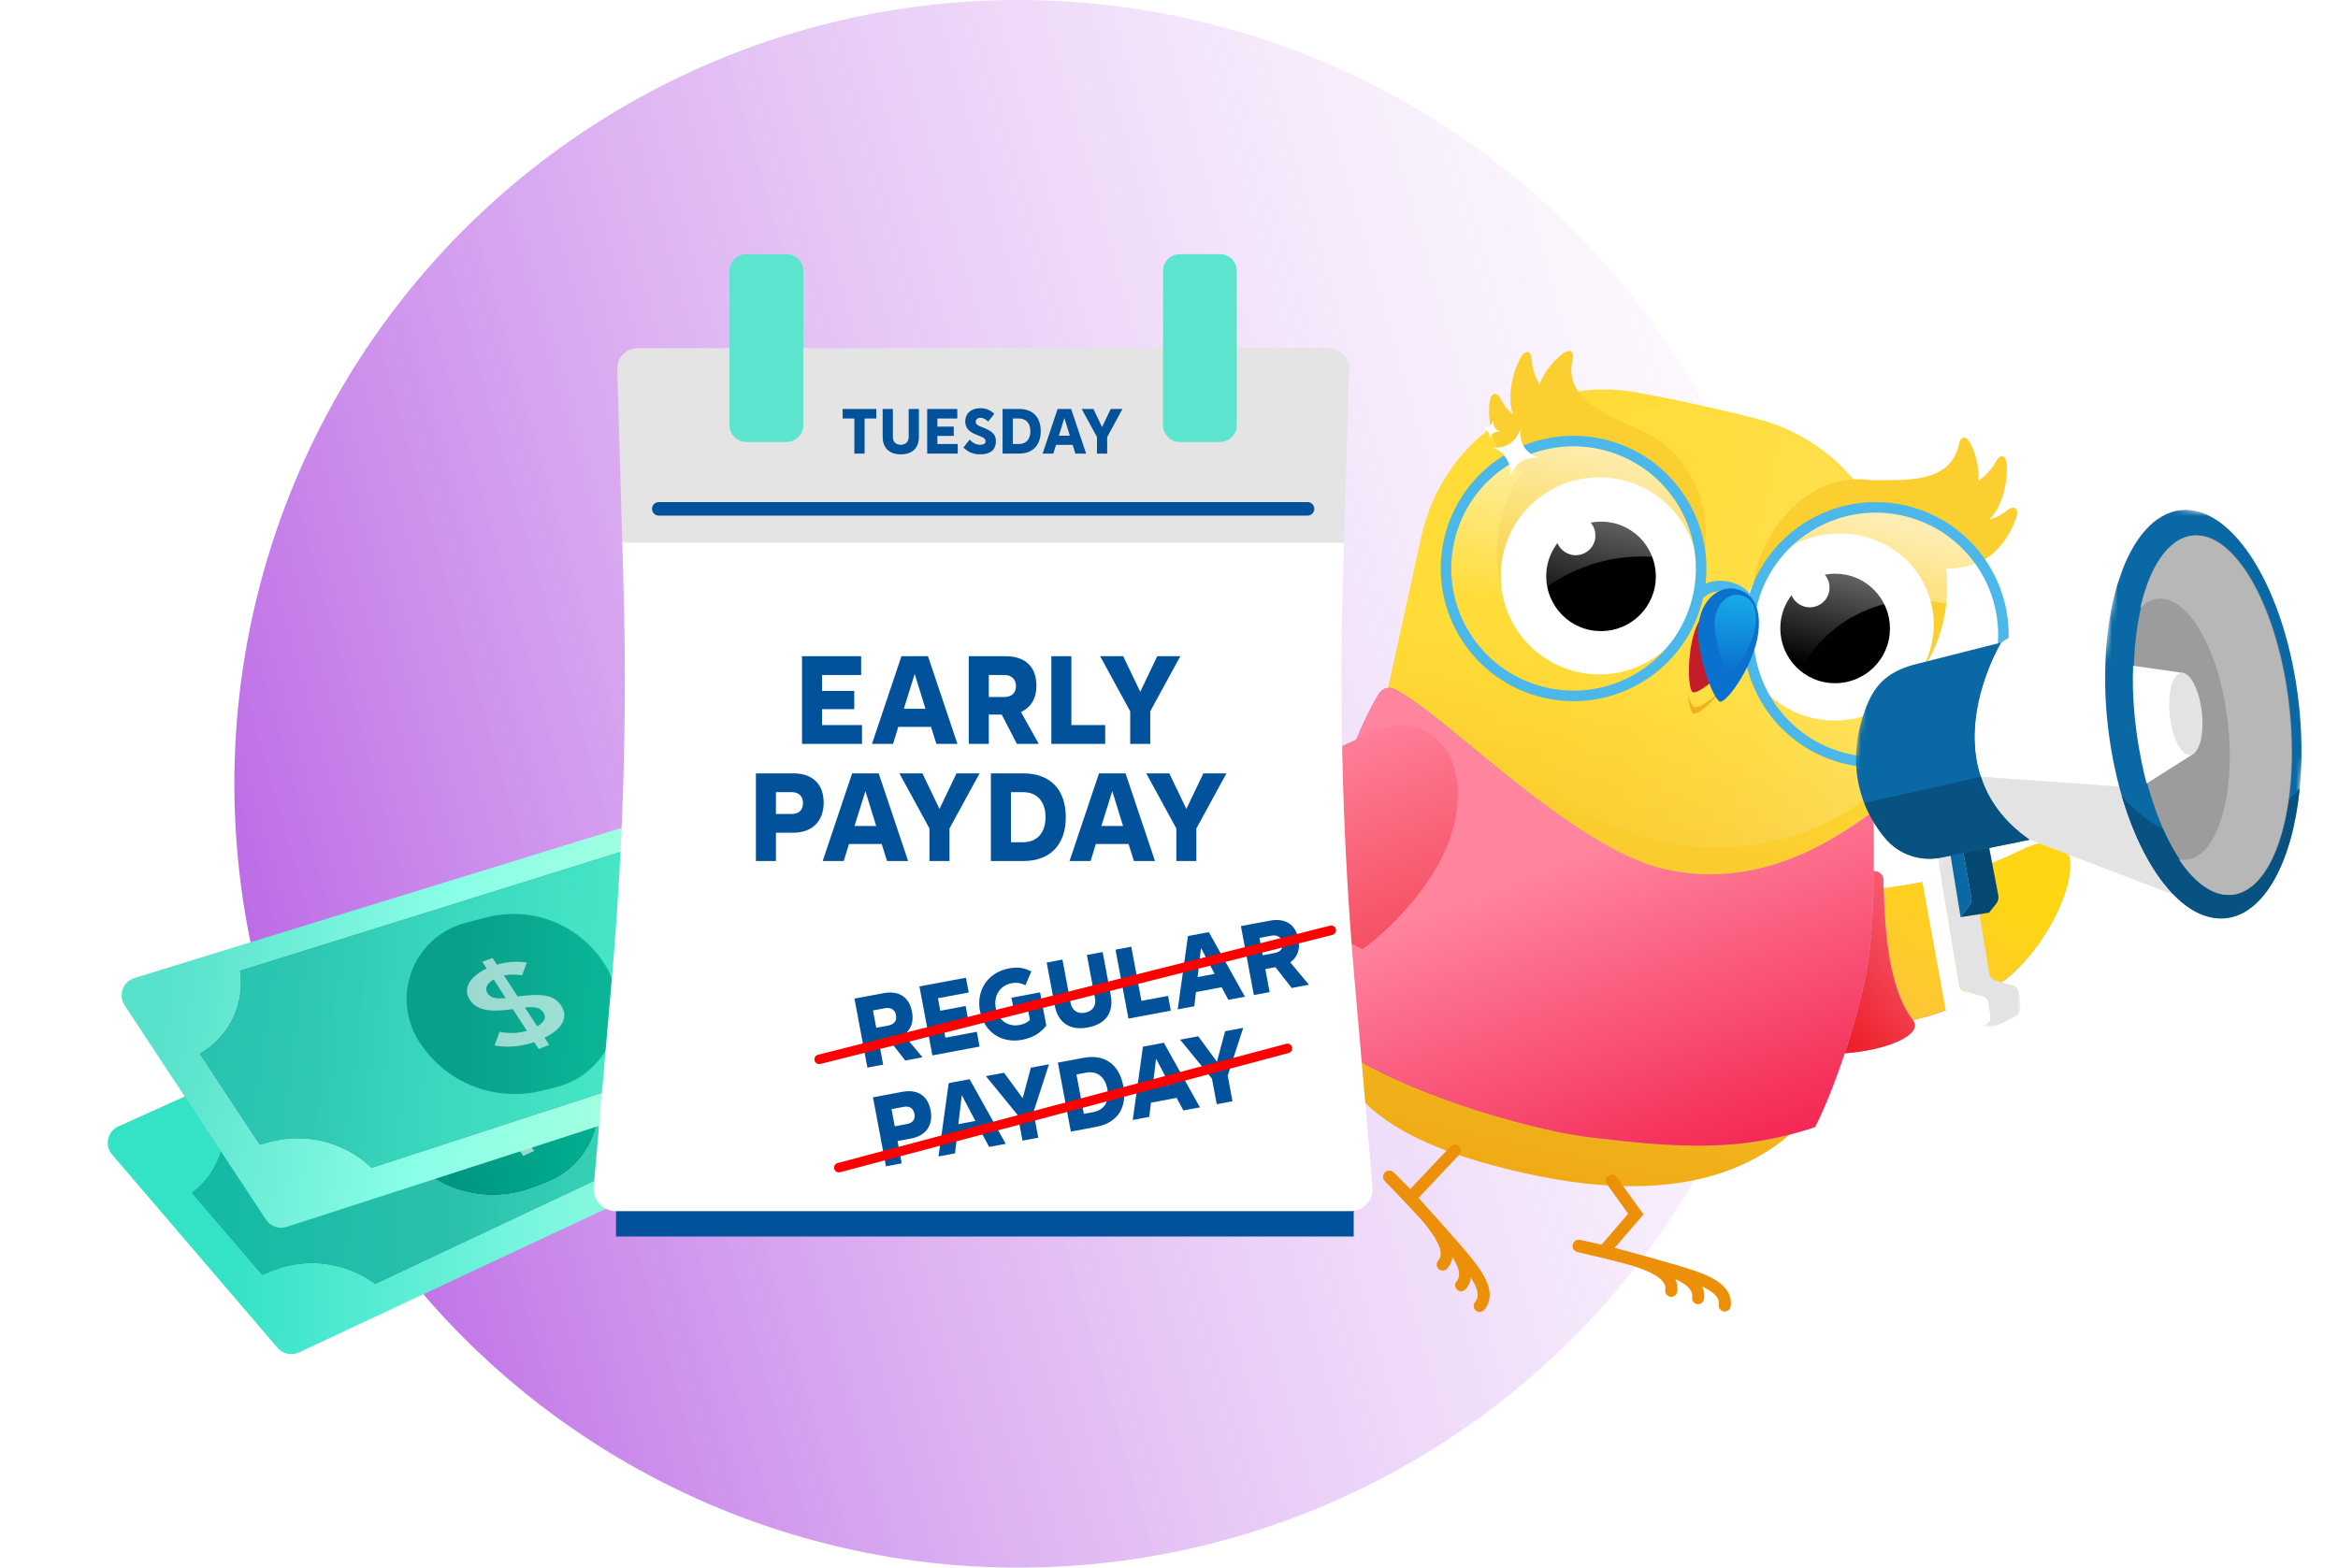 <svg width="419" height="281" viewBox="0 0 419 281" fill="none" xmlns="http://www.w3.org/2000/svg">
<circle cx="182.5" cy="140.5" r="140.5" fill="url(#paint0_linear_2584_12457)"/>
<g clip-path="url(#clip0_2584_12457)">
<g filter="url(#filter0_d_2584_12457)">
<path fill-rule="evenodd" clip-rule="evenodd" d="M309.33 161.516C333.824 159.894 347.571 158.376 359.084 152.65C376.355 144.06 366.471 170.238 354.709 176.964C342.946 183.691 334.241 184.49 326.502 183.115C318.763 181.74 313.618 179.337 309.633 174.984C306.976 172.082 309.714 166.155 309.33 161.516Z" fill="url(#paint1_linear_2584_12457)"/>
<path fill-rule="evenodd" clip-rule="evenodd" d="M309.33 161.516C333.824 159.894 347.571 158.376 359.084 152.65C376.355 144.06 366.471 170.238 354.709 176.964C342.946 183.691 334.241 184.49 326.502 183.115C318.763 181.74 313.618 179.337 309.633 174.984C306.976 172.082 309.714 166.155 309.33 161.516Z" fill="url(#paint2_linear_2584_12457)"/>
<path fill-rule="evenodd" clip-rule="evenodd" d="M316.497 153.038C325.219 155.349 330.001 155.958 333.402 156.15C334.189 156.194 334.876 156.831 334.904 157.568C335.168 164.615 335.311 176.472 340.218 182.876C343.602 187.294 321.69 192.728 309.523 185.141C310.144 180.61 309.256 173.07 310.764 168.897C312.273 164.723 315.122 159.533 316.497 153.038Z" fill="url(#paint3_linear_2584_12457)"/>
<path fill-rule="evenodd" clip-rule="evenodd" d="M316.497 153.038C325.219 155.349 330.001 155.958 333.402 156.15C334.189 156.194 334.876 156.831 334.904 157.568C335.168 164.615 335.311 176.472 340.218 182.876C343.602 187.294 321.69 192.728 309.523 185.141C310.144 180.61 309.256 173.07 310.764 168.897C312.273 164.723 315.122 159.533 316.497 153.038Z" fill="url(#paint4_linear_2584_12457)"/>
<path d="M312.035 75.005C329.635 79.397 340.548 96.994 336.658 114.712L336.303 116.344C339.257 118.663 340.54 121.288 339.448 124.275C331.071 147.207 332.291 151.085 333.175 160.941C329.617 165.871 330.25 175.15 329.033 179.813C326.479 189.591 324.32 198.694 316.737 204.533C306.981 212.045 292.374 215.06 271.14 210.399C225.529 200.388 233.545 180.792 241.065 146.528C242.645 139.33 244.077 132.97 245.395 127.424L245.265 127.396L252.122 96.153C256.011 78.433 273.294 67.023 291.117 70.41C294.894 71.127 298.266 71.81 301.232 72.457L301.538 72.524C304.613 73.199 308.112 74.026 312.035 75.005Z" fill="url(#paint5_linear_2584_12457)"/>
<mask id="mask0_2584_12457" style="mask-type:alpha" maskUnits="userSpaceOnUse" x="235" y="69" width="105" height="144">
<g opacity="0.444">
<path d="M312.023 75.003C329.624 79.395 340.536 96.992 336.646 114.71L336.292 116.342C339.246 118.661 340.528 121.286 339.437 124.273C331.059 147.204 330.452 154.611 330.735 163.919C330.781 165.427 330.238 175.148 329.021 179.811C326.468 189.589 324.309 198.692 316.725 204.531C306.97 212.043 292.362 215.058 271.129 210.397C225.517 200.386 233.533 180.79 241.054 146.526C242.634 139.328 244.065 132.968 245.383 127.422L245.253 127.394L252.11 96.151C256 78.431 273.282 67.021 291.106 70.408C294.882 71.125 298.254 71.808 301.221 72.455L301.526 72.522C304.601 73.197 308.1 74.024 312.023 75.003Z" fill="url(#paint6_linear_2584_12457)"/>
</g>
</mask>
<g mask="url(#mask0_2584_12457)">
<path opacity="0.444" d="M294.908 150.799C318.356 155.945 341.177 142.751 345.879 121.328C350.581 99.906 335.384 78.367 311.936 73.22C288.487 68.073 265.667 81.268 260.965 102.69C256.263 124.113 271.459 145.652 294.908 150.799Z" fill="url(#paint7_linear_2584_12457)"/>
</g>
<path d="M350.307 79.127C351.049 80.238 352.219 83.348 351.949 86.179C353.283 85.255 354.337 84.096 355.111 82.703C355.914 81.257 356.8 81.675 356.984 82.829C357.266 84.587 356.938 89.972 354 93.053L353.901 93.156C355.086 92.801 356.164 92.242 357.137 91.479C358.434 90.461 359.108 91.225 358.847 92.384C358.45 94.151 356.118 99.061 352.202 100.714C350.021 101.635 347.988 102.014 346.103 101.853C346.521 104.789 346.423 107.941 345.722 111.132C343.154 122.833 333.468 130.648 324.088 128.589C314.708 126.531 309.186 115.377 311.754 103.677C314.245 92.326 323.436 84.632 332.547 86.062C338.604 86.023 346.877 86.821 348.434 79.729C348.788 78.113 349.641 78.131 350.307 79.127Z" fill="#FBCF2F"/>
<path fill-rule="evenodd" clip-rule="evenodd" d="M277.755 63.203C276.614 63.9 274.246 66.232 273.305 68.914C272.478 67.516 272.005 66.022 271.885 64.434C271.76 62.786 270.779 62.794 270.127 63.763C269.134 65.24 267.175 70.264 268.558 74.291L268.605 74.426C267.676 73.608 266.928 72.648 266.363 71.548C265.61 70.081 264.676 70.492 264.427 71.653C264.048 73.422 264.113 78.855 266.984 81.996C268.013 83.122 269.081 84.019 270.187 84.687C268.362 87.253 266.986 90.293 266.245 93.666C263.679 105.359 269.725 116.621 279.751 118.822C289.776 121.022 299.983 113.327 302.55 101.635C304.819 91.298 300.355 81.297 292.362 77.597L292.37 77.602C286.939 74.805 277.518 72.232 279.207 64.534C279.562 62.919 278.779 62.578 277.755 63.203Z" fill="#FBCF2F"/>
<path d="M280.244 120.473C270.707 118.38 264.672 108.958 266.764 99.429C268.855 89.899 278.282 83.871 287.818 85.964C297.355 88.058 303.39 97.48 301.299 107.009C299.207 116.538 289.781 122.566 280.244 120.473Z" fill="white"/>
<path d="M286.258 93.683C291.578 94.743 295.019 99.929 293.96 105.245C292.901 110.561 287.712 113.997 282.392 112.938C277.073 111.878 273.632 106.692 274.691 101.376C274.988 99.856 275.649 98.488 276.513 97.345C276.936 98.374 277.874 99.193 279.078 99.457C280.977 99.838 282.872 98.596 283.253 96.698C283.46 95.591 283.163 94.481 282.473 93.681C283.679 93.442 284.978 93.438 286.258 93.683Z" fill="black"/>
<path d="M332.545 128C323.571 131.376 313.667 127.125 310.424 118.505C307.181 109.884 311.827 100.159 320.8 96.783C329.774 93.407 339.678 97.658 342.921 106.278C346.164 114.899 341.519 124.624 332.545 128Z" fill="white"/>
<path d="M328.213 103.023C333.533 104.083 336.974 109.269 335.915 114.585C334.856 119.901 329.667 123.337 324.348 122.278C319.028 121.218 315.587 116.032 316.646 110.716C316.943 109.196 317.604 107.828 318.468 106.685C318.891 107.714 319.829 108.532 321.033 108.797C322.932 109.178 324.827 107.936 325.208 106.038C325.415 104.931 325.118 103.821 324.428 103.021C325.634 102.781 326.899 102.771 328.213 103.023Z" fill="black"/>
<path opacity="0.63" fill-rule="evenodd" clip-rule="evenodd" d="M311.254 108.891C313.958 96.571 326.148 88.778 338.481 91.485C349.12 93.82 356.391 103.207 356.45 113.651C353.531 110.998 349.902 109.051 345.776 108.146C333.172 105.379 320.707 113.378 317.934 126.011C317.646 127.323 317.474 128.633 317.411 129.931C312.099 124.607 309.523 116.777 311.254 108.891Z" fill="url(#paint8_linear_2584_12457)"/>
<path d="M328.475 137.02C341.316 139.838 354.009 131.723 356.825 118.893C359.641 106.063 351.513 93.379 338.673 90.56C325.832 87.742 313.139 95.856 310.323 108.687C307.507 121.517 315.635 134.201 328.475 137.02ZM328.88 135.175C317.055 132.579 309.572 120.9 312.164 109.091C314.756 97.281 326.443 89.81 338.268 92.405C350.093 95.001 357.576 106.68 354.984 118.489C352.392 130.299 340.705 137.77 328.88 135.175Z" fill="#4BB8E9"/>
<path opacity="0.63" fill-rule="evenodd" clip-rule="evenodd" d="M264.137 118.642C258.462 113.316 255.653 105.229 257.442 97.08C260.146 84.76 272.336 76.968 284.668 79.674C295.312 82.011 302.583 91.404 302.638 101.852C301.163 101.265 299.622 100.79 298.021 100.439C283.598 97.273 269.319 105.256 264.137 118.642Z" fill="url(#paint9_linear_2584_12457)"/>
<path d="M274.303 125.13C287.144 127.948 299.837 119.834 302.653 107.003C305.469 94.173 297.341 81.489 284.501 78.67C271.66 75.852 258.967 83.967 256.151 96.797C253.335 109.627 261.463 122.311 274.303 125.13ZM274.708 123.285C262.883 120.689 255.4 109.01 257.992 97.201C260.584 85.391 272.271 77.92 284.096 80.515C295.921 83.111 303.404 94.79 300.812 106.599C298.22 118.409 286.533 125.88 274.708 123.285Z" fill="#4BB8E9"/>
<path d="M302.692 107.163C303.825 106.096 305.182 105.752 306.869 106.122C308.556 106.492 309.644 107.373 310.226 108.816L311.974 108.107C311.152 106.072 309.554 104.778 307.274 104.277C304.994 103.777 303 104.282 301.402 105.786L302.692 107.163Z" fill="#4BB8E9"/>
<path fill-rule="evenodd" clip-rule="evenodd" d="M269.893 76.85C269.778 78.154 269.995 79.243 270.546 80.115C271.097 80.988 271.981 81.645 273.198 82.085C271.842 82.019 270.764 82.245 269.965 82.763C269.166 83.282 268.512 84.179 268.004 85.455C268.246 84.352 268.028 83.263 267.35 82.189C266.672 81.115 265.788 80.459 264.699 80.22C265.988 80.329 267.066 80.103 267.931 79.541C268.797 78.98 269.451 78.083 269.893 76.85Z" fill="white"/>
<path fill-rule="evenodd" clip-rule="evenodd" d="M265.031 75.4C264.988 75.889 265.07 76.297 265.276 76.624C265.483 76.951 265.814 77.198 266.271 77.363C265.762 77.338 265.358 77.423 265.058 77.617C264.759 77.812 264.514 78.148 264.323 78.627C264.414 78.213 264.332 77.805 264.078 77.402C263.824 76.999 263.492 76.753 263.084 76.663C263.567 76.704 263.971 76.62 264.296 76.409C264.62 76.198 264.866 75.862 265.031 75.4Z" fill="white"/>
<path fill-rule="evenodd" clip-rule="evenodd" d="M309.28 115.57C307.023 120.547 301.736 124.519 300.769 124.081C299.803 123.643 299.667 116.19 301.538 112.063C303.409 107.936 306.823 105.551 308.759 106.428C310.694 107.305 311.536 110.593 309.28 115.57Z" fill="#C51C2C"/>
<path fill-rule="evenodd" clip-rule="evenodd" d="M306.094 123.467C303.963 126.295 301.567 128.169 300.891 127.931C300.45 127.776 300.056 126.299 299.865 124.301C300.208 125.656 300.639 126.592 301.05 126.736C301.774 126.991 303.975 125.662 306.094 123.467Z" fill="#F4B01A"/>
<path fill-rule="evenodd" clip-rule="evenodd" d="M312.526 113.294C311.887 119.009 306.95 125.903 305.705 125.764C304.46 125.625 301.245 116.831 301.775 112.092C302.305 107.352 305.462 105.217 307.955 105.495C310.448 105.774 313.165 107.578 312.526 113.294Z" fill="#0A71CE"/>
<path fill-rule="evenodd" clip-rule="evenodd" d="M312.019 111.959C311.58 115.868 308.222 120.588 307.376 120.494C306.531 120.4 304.358 114.389 304.723 111.148C305.087 107.906 307.233 106.442 308.925 106.63C310.616 106.818 312.459 108.049 312.019 111.959Z" fill="url(#paint10_linear_2584_12457)"/>
<path fill-rule="evenodd" clip-rule="evenodd" d="M232.743 180.847C231.263 160.574 236.968 136.972 244.472 124.442C245.055 123.468 246.207 123.011 247.225 123.513C256.481 128.069 279.112 152.189 295.915 155.877C314.634 159.986 328.863 148.282 333.162 145.479C333.175 154.205 333.468 164.662 332.043 173.345C330.618 182.028 326.122 195.344 322.679 202.025C309.322 206.519 298.139 205.755 282.564 203.883C266.989 202.012 231.7 190.194 232.743 180.847Z" fill="url(#paint11_linear_2584_12457)"/>
<path fill-rule="evenodd" clip-rule="evenodd" d="M232.743 180.847C231.263 160.574 236.968 136.972 244.472 124.442C245.055 123.468 246.207 123.011 247.225 123.513C256.481 128.069 279.112 152.189 295.915 155.877C314.634 159.986 328.863 148.282 333.162 145.479C333.175 154.205 333.468 164.662 332.043 173.345C330.618 182.028 326.122 195.344 322.679 202.025C309.322 206.519 298.139 205.755 282.564 203.883C266.989 202.012 231.7 190.194 232.743 180.847Z" fill="url(#paint12_linear_2584_12457)"/>
<path fill-rule="evenodd" clip-rule="evenodd" d="M241.219 132.432C241.219 132.432 222.655 151.238 206.003 158.023C189.35 164.807 217.753 175.615 229.873 171.6C241.992 167.585 247.252 161.726 250.077 155.076C252.902 148.426 253.458 142.977 251.677 137.034C249.896 131.091 241.219 132.432 241.219 132.432Z" fill="url(#paint13_linear_2584_12457)"/>
<path fill-rule="evenodd" clip-rule="evenodd" d="M241.583 170.121C225.177 162.901 221.054 152.905 220.697 145.647C225.1 140.483 231.48 136.38 242.586 131.63C247.056 129.516 251.155 129.074 254.913 132.545C257.441 134.879 259.465 139.019 258.362 146.054C256.549 157.61 245.056 167.79 241.583 170.121Z" fill="url(#paint14_linear_2584_12457)"/>
</g>
<path d="M309.095 234.016C309.362 232.174 307.962 230.627 304.894 229.375C301.827 228.123 294.506 226.111 282.93 223.339" stroke="#EC9009" stroke-width="2.159" stroke-linecap="round"/>
<path d="M304.32 232.702C304.586 230.859 303.186 229.312 300.119 228.061C297.052 226.809 291.458 225.272 283.337 223.449" stroke="#EC9009" stroke-width="2.159" stroke-linecap="round"/>
<path d="M299.511 231.381C299.778 229.539 298.378 227.992 295.31 226.74C292.243 225.489 288.118 224.355 282.934 223.339" stroke="#EC9009" stroke-width="2.159" stroke-linecap="round"/>
<path d="M288.863 211.634L293.16 217.628L287.881 223.766" stroke="#EC9009" stroke-width="2.159" stroke-linecap="round"/>
<path d="M265.176 234.086C266.399 232.682 266.061 230.623 264.161 227.909C262.262 225.195 257.199 219.536 248.973 210.932" stroke="#EC9009" stroke-width="2.159" stroke-linecap="round"/>
<path d="M261.852 230.373C263.075 228.969 262.736 226.91 260.837 224.196C258.938 221.482 255.069 217.159 249.232 211.225" stroke="#EC9009" stroke-width="2.159" stroke-linecap="round"/>
<path d="M258.551 226.672C259.774 225.268 259.436 223.209 257.536 220.495C255.637 217.781 252.784 214.592 248.978 210.929" stroke="#EC9009" stroke-width="2.159" stroke-linecap="round"/>
<path d="M252.831 214.61L260.734 206.241" stroke="#EC9009" stroke-width="2.159" stroke-linecap="round"/>
<g filter="url(#filter1_dd_2584_12457)">
<path d="M21.258 203.708C19.858 202.073 20.42 199.551 22.383 198.666L117.766 155.635C119.032 155.064 120.52 155.366 121.463 156.385L151.764 189.125C153.249 190.73 152.743 193.315 150.763 194.242L54.737 239.18C53.423 239.795 51.86 239.458 50.916 238.355L21.258 203.708Z" fill="url(#paint15_linear_2584_12457)"/>
<g opacity="0.6">
<path fill-rule="evenodd" clip-rule="evenodd" d="M40.847 195.043L107.053 164.886C112.062 169.138 118.894 170.689 125.297 168.943L138.217 182.903C134.472 186.202 132.815 191.296 133.783 196.109L68.424 226.883C63.182 223.019 56.199 222.021 49.944 224.543L48.165 225.26L35.59 210.57C40.418 206.984 42.464 200.723 40.847 195.043Z" fill="#18324F"/>
<path fill-rule="evenodd" clip-rule="evenodd" d="M40.847 195.043L107.053 164.886C112.062 169.138 118.894 170.689 125.297 168.943L138.217 182.903C134.472 186.202 132.815 191.296 133.783 196.109L68.424 226.883C63.182 223.019 56.199 222.021 49.944 224.543L48.165 225.26L35.59 210.57C40.418 206.984 42.464 200.723 40.847 195.043Z" fill="url(#paint16_linear_2584_12457)"/>
</g>
<path d="M73.846 203.396C67.941 196.091 70.779 185.158 79.49 181.647L83.014 180.226C90.896 177.049 99.93 179.438 105.211 186.096C111.27 193.733 108.208 205.054 99.126 208.597L96.821 209.496C88.651 212.683 79.358 210.216 73.846 203.396Z" fill="#18324F"/>
<path d="M73.846 203.396C67.941 196.091 70.779 185.158 79.49 181.647L83.014 180.226C90.896 177.049 99.93 179.438 105.211 186.096C111.27 193.733 108.208 205.054 99.126 208.597L96.821 209.496C88.651 212.683 79.358 210.216 73.846 203.396Z" fill="url(#paint17_linear_2584_12457)"/>
<path opacity="0.6" d="M94.959 203.953L94.046 202.675C91.342 203.737 88.62 203.953 86.548 203.638L87.367 201.001C89.133 201.282 90.957 201.151 92.546 200.575L89.697 196.584C85.228 197.445 82.772 197.099 81.394 195.116C80.016 193.133 81.224 190.765 84.379 189.111L83.493 187.872L85.408 187.051L86.294 188.29C88.318 187.573 90.234 187.454 91.945 187.63L91.163 190.095C89.929 189.948 88.845 189.998 87.726 190.286L90.506 194.145C95.24 193.266 97.43 193.604 98.806 195.455C100.181 197.306 99.78 199.63 95.972 201.735L96.913 203.052L94.946 203.953L94.959 203.953ZM88.251 194.55L85.811 191.12C84.465 191.968 84.195 192.98 84.741 193.763C85.327 194.584 86.219 194.844 88.251 194.55ZM91.964 196.153L94.473 199.648C96.001 198.677 96.114 197.748 95.487 196.9C94.929 196.131 93.997 195.886 91.951 196.167L91.964 196.153Z" fill="white"/>
</g>
<g filter="url(#filter2_dd_2584_12457)">
<path d="M24.851 176.811C23.655 174.998 24.535 172.545 26.61 171.906L127.469 140.82C128.807 140.408 130.259 140.897 131.075 142.035L157.287 178.605C158.572 180.397 157.741 182.922 155.642 183.6L53.901 216.514C52.509 216.964 50.986 216.43 50.181 215.208L24.851 176.811Z" fill="url(#paint18_linear_2584_12457)"/>
<g opacity="0.6">
<path fill-rule="evenodd" clip-rule="evenodd" d="M45.54 170.601L115.578 148.737C120.059 153.621 126.703 156.031 133.332 155.085L144.505 170.673C140.338 173.505 138.038 178.398 138.404 183.341L69.14 205.927C64.38 201.403 57.517 199.528 50.941 201.266L49.071 201.76L38.33 185.478C43.611 182.496 46.445 176.488 45.54 170.601Z" fill="#18324F"/>
<path fill-rule="evenodd" clip-rule="evenodd" d="M45.54 170.601L115.578 148.737C120.059 153.621 126.703 156.031 133.332 155.085L144.505 170.673C140.338 173.505 138.038 178.398 138.404 183.341L69.14 205.927C64.38 201.403 57.517 199.528 50.941 201.266L49.071 201.76L38.33 185.478C43.611 182.496 46.445 176.488 45.54 170.601Z" fill="url(#paint19_linear_2584_12457)"/>
</g>
<path opacity="0.85" d="M77.51 183.101C72.518 175.05 76.731 164.465 85.89 162.045L89.595 161.066C97.882 158.876 106.622 162.401 111.071 169.727C116.175 178.131 111.69 189.076 102.157 191.481L99.737 192.091C91.16 194.255 82.17 190.619 77.51 183.101Z" fill="url(#paint20_linear_2584_12457)"/>
<path opacity="0.6" d="M99.066 184.65L98.26 183.407C95.666 184.292 93.092 184.378 91.154 183.993L92.038 181.543C93.691 181.883 95.415 181.838 96.937 181.364L94.423 177.482C90.175 178.101 87.876 177.67 86.662 175.742C85.449 173.814 86.689 171.635 89.733 170.212L88.951 169.006L90.791 168.315L91.573 169.52C93.51 168.931 95.321 168.901 96.926 169.14L96.083 171.429C94.927 171.239 93.903 171.238 92.836 171.462L95.29 175.218C99.788 174.592 101.838 175.005 103.055 176.808C104.272 178.611 103.793 180.784 100.115 182.604L100.945 183.885L99.053 184.65L99.066 184.65ZM93.148 175.502L90.996 172.166C89.692 172.908 89.394 173.849 89.874 174.61C90.391 175.409 91.221 175.692 93.148 175.502ZM96.578 177.173L98.792 180.573C100.274 179.723 100.42 178.853 99.866 178.028C99.373 177.279 98.505 177.008 96.566 177.185L96.578 177.173Z" fill="white"/>
</g>
</g>
<g clip-path="url(#clip1_2584_12457)">
<path d="M242.602 204.184L110.398 204.184L110.398 221.651L242.602 221.651L242.602 204.184Z" fill="#01529B"/>
<path d="M241.989 217.1L110.399 217.1C108.046 217.1 106.204 215.091 106.406 212.756L109.655 175.352C111.717 151.635 112.407 127.824 111.717 104.031L111.519 97.27L114.993 72.117L237.395 72.117L240.868 97.27L240.671 104.031C239.981 127.824 240.667 151.635 242.728 175.352L245.982 212.756C246.184 215.091 244.337 217.1 241.989 217.1Z" fill="white"/>
<path d="M241.771 66.198L240.874 97.27L111.521 97.27L110.625 66.198C110.566 64.117 112.238 62.399 114.322 62.399L238.078 62.399C240.162 62.399 241.833 64.117 241.775 66.198L241.771 66.198Z" fill="#E4E4E4"/>
<path d="M140.959 45.568L133.739 45.568C132.083 45.568 130.74 46.908 130.74 48.561L130.74 76.233C130.74 77.886 132.083 79.226 133.739 79.226L140.959 79.226C142.615 79.226 143.957 77.886 143.957 76.233L143.957 48.561C143.957 46.908 142.615 45.568 140.959 45.568Z" fill="#5DE4CE"/>
<path d="M218.648 45.568L211.428 45.568C209.772 45.568 208.43 46.908 208.43 48.561L208.43 76.233C208.43 77.886 209.772 79.226 211.428 79.226L218.648 79.226C220.304 79.226 221.646 77.886 221.646 76.233L221.646 48.561C221.646 46.908 220.304 45.568 218.648 45.568Z" fill="#5DE4CE"/>
<path d="M143.732 133.34V117.626H154.328V120.993H147.324V123.844H153.093V127.122H147.324V129.973H154.485V133.34H143.732ZM166.308 117.626L171.583 133.34H167.812L166.847 130.287H160.987L160.044 133.34H156.273L161.548 117.626H166.308ZM163.928 120.813L161.975 127.054H165.859L163.928 120.813ZM173.613 133.34V117.626H180.214C183.491 117.626 185.736 119.287 185.736 122.901C185.736 125.416 184.591 126.875 182.975 127.638L186.163 133.34H182.234L179.518 128.087H177.205V133.34H173.613ZM179.944 120.993H177.205V124.944H179.944C181.246 124.944 182.077 124.271 182.077 122.969C182.077 121.667 181.179 120.993 179.944 120.993ZM188.412 133.34V117.626H192.004V129.973H198.065V133.34H188.412ZM211.528 117.626L206.14 127.503V133.34H202.548V127.503L197.16 117.626H201.291L204.344 124.001L207.397 117.626H211.528ZM142.179 149.267H139.059V154.34H135.467V138.626H142.179C145.389 138.626 147.612 140.332 147.612 143.879C147.612 147.426 145.322 149.267 142.179 149.267ZM141.91 141.993H139.059V145.899H141.91C143.167 145.899 143.908 145.203 143.908 143.946C143.908 142.689 143.1 141.993 141.91 141.993ZM157.473 138.626L162.748 154.34H158.977L158.011 151.287H152.152L151.209 154.34H147.438L152.713 138.626H157.473ZM155.093 141.813L153.14 148.054H157.024L155.093 141.813ZM175.551 138.626L170.163 148.503V154.34H166.572V148.503L161.184 138.626H165.314L168.368 145.001L171.421 138.626H175.551ZM177.581 154.34V138.626H183.396C188.29 138.626 191.006 141.589 191.006 146.483C191.006 151.175 188.425 154.34 183.396 154.34H177.581ZM183.329 141.993H181.173V150.973H183.329C185.843 150.973 187.369 149.312 187.369 146.483C187.369 143.654 185.843 141.993 183.329 141.993ZM201.714 138.626L206.99 154.34H203.218L202.253 151.287H196.393L195.451 154.34H191.679L196.955 138.626H201.714ZM199.334 141.813L197.381 148.054H201.265L199.334 141.813ZM219.793 138.626L214.405 148.503V154.34H210.813V148.503L205.425 138.626H209.556L212.609 145.001L215.662 138.626H219.793Z" fill="#01529B"/>
<path d="M151.013 75.018V73.304H157.046V75.018H154.944V81.303H153.116V75.018H151.013ZM162.847 78.32V73.304H164.676V78.309C164.676 80.172 163.647 81.44 161.43 81.44C159.214 81.44 158.185 80.137 158.185 78.309V73.304H160.013V78.32C160.013 79.269 160.619 79.726 161.43 79.726C162.253 79.726 162.847 79.235 162.847 78.32ZM166.164 81.303V73.304H171.557V75.018H167.992V76.469H170.929V78.138H167.992V79.589H171.637V81.303H166.164ZM178.181 74.173L177.095 75.567C176.729 75.213 176.284 74.892 175.678 74.892C175.221 74.892 174.867 75.167 174.867 75.612C174.867 76.001 175.107 76.229 175.861 76.515C177.666 77.189 178.478 77.784 178.478 79.063C178.478 80.229 177.952 81.44 175.621 81.44C174.318 81.44 173.45 80.983 172.661 80.217L173.781 78.789C174.284 79.383 174.912 79.726 175.632 79.726C176.295 79.726 176.626 79.52 176.626 79.075C176.626 78.721 176.409 78.446 175.324 78.058C173.804 77.521 172.981 76.824 172.981 75.544C172.981 74.195 173.953 73.167 175.735 73.167C176.844 73.167 177.655 73.647 178.181 74.173ZM179.677 81.303V73.304H182.637C185.128 73.304 186.51 74.812 186.51 77.303C186.51 79.692 185.196 81.303 182.637 81.303H179.677ZM182.602 75.018H181.506V79.589H182.602C183.882 79.589 184.659 78.743 184.659 77.303C184.659 75.864 183.882 75.018 182.602 75.018ZM191.961 73.304L194.646 81.303H192.726L192.235 79.749H189.252L188.773 81.303H186.853L189.538 73.304H191.961ZM190.749 74.927L189.755 78.103H191.732L190.749 74.927ZM201.163 73.304L198.42 78.332V81.303H196.592V78.332L193.85 73.304H195.952L197.506 76.549L199.06 73.304H201.163Z" fill="#01529B"/>
<path d="M234.324 90L118.066 90C117.395 90 116.852 90.543 116.852 91.212C116.852 91.882 117.395 92.425 118.066 92.425L234.324 92.425C234.995 92.425 235.538 91.882 235.538 91.212C235.538 90.543 234.995 90 234.324 90Z" fill="#01529B"/>
</g>
<path d="M155.451 191.371L153.13 179.006L158.323 178.031C160.902 177.547 162.914 178.523 163.448 181.367C163.819 183.345 163.134 184.662 161.975 185.501L165.325 189.517L162.234 190.098L159.321 186.365L157.501 186.707L158.277 190.84L155.451 191.371ZM158.608 180.721L156.453 181.125L157.037 184.234L159.192 183.83C160.217 183.637 160.771 182.985 160.578 181.96C160.386 180.936 159.58 180.538 158.608 180.721ZM167.095 189.185L164.773 176.82L173.111 175.255L173.608 177.905L168.097 178.939L168.518 181.183L173.058 180.33L173.542 182.909L169.002 183.762L169.424 186.005L175.058 184.947L175.556 187.597L167.095 189.185ZM183.197 186.381C179.453 187.084 176.333 184.982 175.62 181.184C174.917 177.44 177.105 174.286 180.796 173.593C182.386 173.294 183.569 173.456 184.83 174.134L183.76 176.621C183.064 176.221 182.212 176.07 181.294 176.242C179.174 176.64 178.049 178.534 178.446 180.654C178.844 182.773 180.58 184.13 182.7 183.732C183.636 183.556 184.144 183.241 184.575 182.813L184.207 180.852L181.734 181.316L181.27 178.844L186.393 177.882L187.51 183.835C186.583 185.033 185.264 185.993 183.197 186.381ZM196.24 178.941L194.785 171.186L197.611 170.656L199.063 178.392C199.604 181.272 198.382 183.531 194.955 184.174C191.529 184.817 189.561 183.102 189.03 180.276L187.578 172.539L190.404 172.009L191.86 179.763C192.135 181.229 193.204 181.76 194.458 181.525C195.73 181.286 196.506 180.354 196.24 178.941ZM202.233 182.588L199.911 170.224L202.738 169.693L204.561 179.408L209.331 178.513L209.828 181.163L202.233 182.588ZM216.64 167.083L223.112 178.669L220.144 179.226L218.934 176.966L214.324 177.832L214.033 180.373L211.065 180.93L212.895 167.786L216.64 167.083ZM215.238 169.943L214.623 175.142L217.679 174.568L215.238 169.943ZM224.709 178.369L222.388 166.004L227.581 165.029C230.16 164.545 232.172 165.521 232.706 168.365C233.077 170.343 232.392 171.66 231.233 172.499L234.583 176.515L231.492 177.096L228.579 173.363L226.759 173.705L227.535 177.838L224.709 178.369ZM227.867 167.719L225.712 168.123L226.295 171.232L228.45 170.827C229.475 170.635 230.029 169.983 229.836 168.958C229.644 167.934 228.838 167.536 227.867 167.719ZM163.304 204.078L160.849 204.539L161.598 208.531L158.772 209.062L156.451 196.697L161.732 195.706C164.258 195.231 166.259 196.246 166.783 199.037C167.307 201.827 165.777 203.614 163.304 204.078ZM162.018 198.395L159.775 198.816L160.352 201.89L162.595 201.469C163.584 201.283 164.064 200.626 163.879 199.637C163.693 198.647 162.954 198.219 162.018 198.395ZM173.766 193.447L180.238 205.032L177.271 205.589L176.06 203.329L171.45 204.195L171.159 206.736L168.191 207.294L170.021 194.15L173.766 193.447ZM172.364 196.306L171.749 201.505L174.805 200.932L172.364 196.306ZM187.991 190.776L185.21 199.344L186.073 203.937L183.246 204.467L182.384 199.875L176.686 192.898L179.936 192.288L183.28 196.854L184.74 191.386L187.991 190.776ZM191.909 202.841L189.588 190.476L194.163 189.617C198.014 188.895 200.589 190.825 201.312 194.676C202.005 198.367 200.441 201.239 196.484 201.982L191.909 202.841ZM194.607 192.277L192.912 192.595L194.238 199.661L195.934 199.342C197.912 198.971 198.868 197.438 198.45 195.213C198.032 192.987 196.586 191.906 194.607 192.277ZM208.576 186.912L215.048 198.497L212.081 199.054L210.87 196.794L206.26 197.66L205.969 200.201L203.002 200.759L204.831 187.615L208.576 186.912ZM207.175 189.771L206.56 194.97L209.616 194.397L207.175 189.771ZM222.801 184.241L220.021 192.809L220.883 197.402L218.057 197.932L217.194 193.34L211.496 186.363L214.746 185.753L218.09 190.319L219.551 184.851L222.801 184.241Z" fill="#01529B"/>
<path d="M146.805 189.889L238.57 166.752" stroke="#FF0000" stroke-width="1.705" stroke-linecap="round"/>
<path d="M150.334 209.301L230.727 187.928" stroke="#FF0000" stroke-width="1.705" stroke-linecap="round"/>
<mask id="mask1_2584_12457" style="mask-type:luminance" maskUnits="userSpaceOnUse" x="330" y="111" width="39" height="46">
<path fill-rule="evenodd" clip-rule="evenodd" d="M335.824 111.894L368.594 116.57L362.896 156.498L330.127 151.821L335.824 111.894Z" fill="white"/>
</mask>
<g mask="url(#mask1_2584_12457)">
<path fill-rule="evenodd" clip-rule="evenodd" d="M337.81 150.201C330.808 141.716 332.025 132.035 334.89 125.692C336.366 122.425 338.617 120.374 342.88 119.17L358.687 115.157C358.687 115.157 345.186 137.595 363.749 150.523L347.835 153.744C344.096 154.501 340.237 153.141 337.81 150.201Z" fill="#0A69A5"/>
</g>
<path fill-rule="evenodd" clip-rule="evenodd" d="M393.109 93.384L393.085 93.226L358.686 115.157C358.686 115.157 351.129 127.537 355.023 139.224C356.369 143.263 359.125 147.223 363.995 150.558L400.942 162.569C393.574 158.271 387.139 145.219 385.295 129.272C383.435 113.193 386.802 99.018 393.109 93.384Z" fill="white"/>
<path fill-rule="evenodd" clip-rule="evenodd" d="M355.023 139.224C356.016 143.211 359.24 147.451 363.748 150.523L391.841 161.271C387.614 158.341 383.897 150.92 381.729 141.121L355.023 139.224Z" fill="#E3E3E3"/>
<mask id="mask2_2584_12457" style="mask-type:luminance" maskUnits="userSpaceOnUse" x="370" y="89" width="49" height="78">
<path fill-rule="evenodd" clip-rule="evenodd" d="M381.07 89.801L418.783 95.183L408.643 166.239L370.931 160.858L381.07 89.801Z" fill="white"/>
</mask>
<g mask="url(#mask2_2584_12457)">
<path fill-rule="evenodd" clip-rule="evenodd" d="M411.981 126.139C414.219 146.335 408.366 163.549 398.909 164.588C389.451 165.626 379.97 150.097 377.732 129.901C375.495 109.705 381.348 92.491 390.805 91.453C400.263 90.414 409.743 105.944 411.981 126.139Z" fill="#0A69A5"/>
</g>
<path fill-rule="evenodd" clip-rule="evenodd" d="M380.24 142.617C384.211 156.213 391.566 165.394 398.908 164.588C405.865 163.824 410.871 154.308 412.142 141.292C394.658 161.348 380.247 142.626 380.24 142.617Z" fill="#075281"/>
<path fill-rule="evenodd" clip-rule="evenodd" d="M410.309 126.677C412.279 144.453 407.726 159.538 400.139 160.372C392.553 161.205 384.807 147.47 382.837 129.694C380.867 111.918 385.42 96.833 393.006 96C400.593 95.167 408.34 108.901 410.309 126.677Z" fill="#9C9C9C"/>
<mask id="mask3_2584_12457" style="mask-type:luminance" maskUnits="userSpaceOnUse" x="343" y="151" width="23" height="34">
<path fill-rule="evenodd" clip-rule="evenodd" d="M347.561 151.94L365.828 154.547L361.515 184.774L343.247 182.167L347.561 151.94Z" fill="white"/>
</mask>
<g mask="url(#mask3_2584_12457)">
<path fill-rule="evenodd" clip-rule="evenodd" d="M362.083 180.422L361.845 177.971C361.784 177.345 361.346 176.82 360.74 176.649L357.594 175.758C357.022 175.596 356.597 175.12 356.501 174.535L352.948 152.709L347.835 153.744C347.654 153.781 347.472 153.808 347.29 153.835L351.036 176.266C351.155 176.978 351.674 177.558 352.369 177.758L354.494 178.368L355.018 178.518L355.357 178.616C355.857 178.759 356.227 179.181 356.304 179.695L356.679 182.219C356.821 183.17 355.932 183.951 355.004 183.688L355.935 183.952C356.609 184.142 357.329 184.079 357.959 183.773L361.041 182.277C361.742 181.936 362.158 181.197 362.083 180.422Z" fill="#E3E3E3"/>
</g>
<path fill-rule="evenodd" clip-rule="evenodd" d="M356.303 179.695C356.227 179.181 355.857 178.759 355.357 178.616L352.036 177.663C351.544 177.522 351.177 177.11 351.093 176.607L347.29 153.835C346.087 154.013 344.88 153.977 343.719 153.741L348.721 181.136C348.812 181.633 349.178 182.036 349.665 182.174L355.004 183.688C355.931 183.95 356.821 183.171 356.679 182.219L356.303 179.695Z" fill="white"/>
<path fill-rule="evenodd" clip-rule="evenodd" d="M351.88 152.873L353.276 160.886C353.366 161.401 353.237 161.93 352.921 162.347L351.362 164.399L349.556 153.343L351.88 152.873Z" fill="#0A69A5"/>
<path fill-rule="evenodd" clip-rule="evenodd" d="M356.494 151.939L358.116 160.48C358.218 161.023 358.079 161.583 357.733 162.014L356.459 163.603L351.361 164.399L352.917 162.35C353.235 161.932 353.364 161.4 353.274 160.883L351.879 152.872L356.494 151.939Z" fill="#054973"/>
<path fill-rule="evenodd" clip-rule="evenodd" d="M382.289 119.342L391.237 120.619L393.127 135.105L384.708 140.443C384.708 140.443 381.789 130.163 382.289 119.342Z" fill="white"/>
<path fill-rule="evenodd" clip-rule="evenodd" d="M394.595 127.656C395.045 131.721 394.126 135.156 392.541 135.33C390.956 135.504 389.306 132.351 388.856 128.286C388.406 124.223 389.326 120.787 390.91 120.613C392.495 120.439 394.145 123.592 394.595 127.656Z" fill="#E3E3E3"/>
<path fill-rule="evenodd" clip-rule="evenodd" d="M410.185 126.69C408.216 108.914 400.469 95.179 392.883 96.013C388.595 96.484 385.277 101.507 383.557 108.995C384.493 108.042 385.546 107.459 386.697 107.332C392.21 106.727 397.839 116.707 399.27 129.623C400.701 142.539 397.393 153.5 391.88 154.106C391.416 154.157 390.952 154.127 390.489 154.033C393.367 158.339 396.706 160.748 400.015 160.385C407.602 159.551 412.155 144.466 410.185 126.69Z" fill="#B6B7B6"/>
<path fill-rule="evenodd" clip-rule="evenodd" d="M355.024 139.224L334.094 143.927C334.919 146.046 336.124 148.158 337.81 150.201C340.237 153.141 344.096 154.501 347.835 153.744L363.749 150.523C358.982 147.203 356.334 143.256 355.024 139.224Z" fill="#075281"/>
<defs>
<filter id="filter0_d_2584_12457" x="195.821" y="55.23" width="182.859" height="165.07" filterUnits="userSpaceOnUse" color-interpolation-filters="sRGB">
<feFlood flood-opacity="0" result="BackgroundImageFix"/>
<feColorMatrix in="SourceAlpha" type="matrix" values="0 0 0 0 0 0 0 0 0 0 0 0 0 0 0 0 0 0 127 0" result="hardAlpha"/>
<feOffset dx="2.6"/>
<feGaussianBlur stdDeviation="3.84"/>
<feComposite in2="hardAlpha" operator="out"/>
<feColorMatrix type="matrix" values="0 0 0 0 0 0 0 0 0 0 0 0 0 0 0 0 0 0 0.1 0"/>
<feBlend mode="normal" in2="BackgroundImageFix" result="effect1_dropShadow_2584_12457"/>
<feBlend mode="normal" in="SourceGraphic" in2="effect1_dropShadow_2584_12457" result="shape"/>
</filter>
<filter id="filter1_dd_2584_12457" x="12.099" y="150.32" width="144.436" height="96.429" filterUnits="userSpaceOnUse" color-interpolation-filters="sRGB">
<feFlood flood-opacity="0" result="BackgroundImageFix"/>
<feColorMatrix in="SourceAlpha" type="matrix" values="0 0 0 0 0 0 0 0 0 0 0 0 0 0 0 0 0 0 127 0" result="hardAlpha"/>
<feOffset dx="-2.235" dy="1.118"/>
<feGaussianBlur stdDeviation="3.073"/>
<feComposite in2="hardAlpha" operator="out"/>
<feColorMatrix type="matrix" values="0 0 0 0 0 0 0 0 0 0 0 0 0 0 0 0 0 0 0.13 0"/>
<feBlend mode="normal" in2="BackgroundImageFix" result="effect1_dropShadow_2584_12457"/>
<feColorMatrix in="SourceAlpha" type="matrix" values="0 0 0 0 0 0 0 0 0 0 0 0 0 0 0 0 0 0 127 0" result="hardAlpha"/>
<feOffset dx="1.064" dy="2.129"/>
<feGaussianBlur stdDeviation="0.532"/>
<feComposite in2="hardAlpha" operator="out"/>
<feColorMatrix type="matrix" values="0 0 0 0 0 0 0 0 0 0 0 0 0 0 0 0 0 0 0.06 0"/>
<feBlend mode="normal" in2="effect1_dropShadow_2584_12457" result="effect2_dropShadow_2584_12457"/>
<feBlend mode="normal" in="SourceGraphic" in2="effect2_dropShadow_2584_12457" result="shape"/>
</filter>
<filter id="filter2_dd_2584_12457" x="14.867" y="135.01" width="147.438" height="89.847" filterUnits="userSpaceOnUse" color-interpolation-filters="sRGB">
<feFlood flood-opacity="0" result="BackgroundImageFix"/>
<feColorMatrix in="SourceAlpha" type="matrix" values="0 0 0 0 0 0 0 0 0 0 0 0 0 0 0 0 0 0 127 0" result="hardAlpha"/>
<feOffset dx="-2.518" dy="1.259"/>
<feGaussianBlur stdDeviation="3.463"/>
<feComposite in2="hardAlpha" operator="out"/>
<feColorMatrix type="matrix" values="0 0 0 0 0 0 0 0 0 0 0 0 0 0 0 0 0 0 0.17 0"/>
<feBlend mode="normal" in2="BackgroundImageFix" result="effect1_dropShadow_2584_12457"/>
<feColorMatrix in="SourceAlpha" type="matrix" values="0 0 0 0 0 0 0 0 0 0 0 0 0 0 0 0 0 0 127 0" result="hardAlpha"/>
<feOffset dy="2.143"/>
<feGaussianBlur stdDeviation="0.536"/>
<feComposite in2="hardAlpha" operator="out"/>
<feColorMatrix type="matrix" values="0 0 0 0 0 0 0 0 0 0 0 0 0 0 0 0 0 0 0.06 0"/>
<feBlend mode="normal" in2="effect1_dropShadow_2584_12457" result="effect2_dropShadow_2584_12457"/>
<feBlend mode="normal" in="SourceGraphic" in2="effect2_dropShadow_2584_12457" result="shape"/>
</filter>
<linearGradient id="paint0_linear_2584_12457" x1="22.12" y1="262.44" x2="380.436" y2="160.447" gradientUnits="userSpaceOnUse">
<stop offset="0.107" stop-color="#A93FDE" stop-opacity="0.8"/>
<stop offset="1" stop-color="white" stop-opacity="0.15"/>
</linearGradient>
<linearGradient id="paint1_linear_2584_12457" x1="339.232" y1="183.127" x2="337.248" y2="164.166" gradientUnits="userSpaceOnUse">
<stop stop-color="#F44417"/>
<stop offset="1" stop-color="#FF9B38"/>
</linearGradient>
<linearGradient id="paint2_linear_2584_12457" x1="389.643" y1="167.638" x2="356.614" y2="211.773" gradientUnits="userSpaceOnUse">
<stop offset="0.251" stop-color="#FFD614"/>
<stop offset="0.855" stop-color="#FFC23E"/>
</linearGradient>
<linearGradient id="paint3_linear_2584_12457" x1="361.276" y1="163.377" x2="312.485" y2="189.321" gradientUnits="userSpaceOnUse">
<stop offset="0.038" stop-color="#D3A7FF"/>
<stop offset="0.843" stop-color="#BA66FC"/>
</linearGradient>
<linearGradient id="paint4_linear_2584_12457" x1="314.38" y1="168.221" x2="347.076" y2="142.849" gradientUnits="userSpaceOnUse">
<stop stop-color="#EC202A"/>
<stop offset="0.928" stop-color="#FF829D"/>
</linearGradient>
<linearGradient id="paint5_linear_2584_12457" x1="274.867" y1="211.217" x2="294.517" y2="121.689" gradientUnits="userSpaceOnUse">
<stop stop-color="#EFAB16"/>
<stop offset="1" stop-color="#FFDC38"/>
</linearGradient>
<linearGradient id="paint6_linear_2584_12457" x1="334.314" y1="148.705" x2="249.753" y2="131.599" gradientUnits="userSpaceOnUse">
<stop stop-color="white"/>
<stop offset="1" stop-color="white" stop-opacity="0"/>
</linearGradient>
<linearGradient id="paint7_linear_2584_12457" x1="344.209" y1="119.112" x2="265.773" y2="104.112" gradientUnits="userSpaceOnUse">
<stop stop-color="white"/>
<stop offset="1" stop-color="white" stop-opacity="0"/>
</linearGradient>
<linearGradient id="paint8_linear_2584_12457" x1="333.798" y1="93.309" x2="327.068" y2="120.523" gradientUnits="userSpaceOnUse">
<stop stop-color="white" stop-opacity="0.994"/>
<stop offset="1" stop-color="white" stop-opacity="0"/>
</linearGradient>
<linearGradient id="paint9_linear_2584_12457" x1="284.397" y1="79.615" x2="277.46" y2="111.219" gradientUnits="userSpaceOnUse">
<stop stop-color="white"/>
<stop offset="1" stop-color="white" stop-opacity="0"/>
</linearGradient>
<linearGradient id="paint10_linear_2584_12457" x1="308.921" y1="106.63" x2="307.371" y2="120.493" gradientUnits="userSpaceOnUse">
<stop stop-color="#18AAE9"/>
<stop offset="1" stop-color="#0A71CE"/>
</linearGradient>
<linearGradient id="paint11_linear_2584_12457" x1="331.864" y1="179.203" x2="183.717" y2="188.848" gradientUnits="userSpaceOnUse">
<stop offset="0.038" stop-color="#D99FFD"/>
<stop offset="0.406" stop-color="#B964FC"/>
<stop offset="0.802" stop-color="#8C0FB7"/>
</linearGradient>
<linearGradient id="paint12_linear_2584_12457" x1="341.804" y1="218.652" x2="302.092" y2="113.809" gradientUnits="userSpaceOnUse">
<stop offset="0.118" stop-color="#F21A48"/>
<stop offset="0.74" stop-color="#FF849E"/>
</linearGradient>
<linearGradient id="paint13_linear_2584_12457" x1="223.912" y1="185.646" x2="199.546" y2="163.092" gradientUnits="userSpaceOnUse">
<stop stop-color="#FFB71A"/>
<stop offset="1" stop-color="#FFDC38"/>
</linearGradient>
<linearGradient id="paint14_linear_2584_12457" x1="255.667" y1="212.646" x2="222.303" y2="128.862" gradientUnits="userSpaceOnUse">
<stop offset="0.076" stop-color="#EC202A"/>
<stop offset="0.928" stop-color="#FF829D"/>
</linearGradient>
<linearGradient id="paint15_linear_2584_12457" x1="167.809" y1="141.804" x2="17.93" y2="138.665" gradientUnits="userSpaceOnUse">
<stop offset="0.184" stop-color="#A4FED5"/>
<stop offset="0.46" stop-color="#7AF6DF"/>
<stop offset="0.826" stop-color="#34E2C6"/>
</linearGradient>
<linearGradient id="paint16_linear_2584_12457" x1="238.145" y1="195.936" x2="80.564" y2="210.13" gradientUnits="userSpaceOnUse">
<stop offset="0.341" stop-color="#00F2B9"/>
<stop offset="0.746" stop-color="#00C1A0"/>
<stop offset="1" stop-color="#01A08D"/>
</linearGradient>
<linearGradient id="paint17_linear_2584_12457" x1="127.093" y1="176.92" x2="74.918" y2="181.715" gradientUnits="userSpaceOnUse">
<stop offset="0.122" stop-color="#00BD97"/>
<stop offset="0.894" stop-color="#009782"/>
</linearGradient>
<linearGradient id="paint18_linear_2584_12457" x1="179.286" y1="133.264" x2="40.924" y2="113.942" gradientUnits="userSpaceOnUse">
<stop offset="0.262" stop-color="#B2FFDC"/>
<stop offset="0.652" stop-color="#8AFFE7"/>
<stop offset="1" stop-color="#58E1CB"/>
</linearGradient>
<linearGradient id="paint19_linear_2584_12457" x1="265.089" y1="197.928" x2="56.984" y2="192.563" gradientUnits="userSpaceOnUse">
<stop offset="0.339" stop-color="#1CFFCA"/>
<stop offset="0.717" stop-color="#0BD8B5"/>
<stop offset="1" stop-color="#00AC97"/>
</linearGradient>
<linearGradient id="paint20_linear_2584_12457" x1="134.122" y1="163.292" x2="81.306" y2="161.539" gradientUnits="userSpaceOnUse">
<stop offset="0.122" stop-color="#00BD97"/>
<stop offset="0.894" stop-color="#009782"/>
</linearGradient>
<clipPath id="clip0_2584_12457">
<rect width="384.344" height="249.78" fill="white" transform="translate(0.217 23)"/>
</clipPath>
<clipPath id="clip1_2584_12457">
<rect width="139.608" height="176.078" fill="white" transform="translate(106.393 45.568)"/>
</clipPath>
</defs>
</svg>
